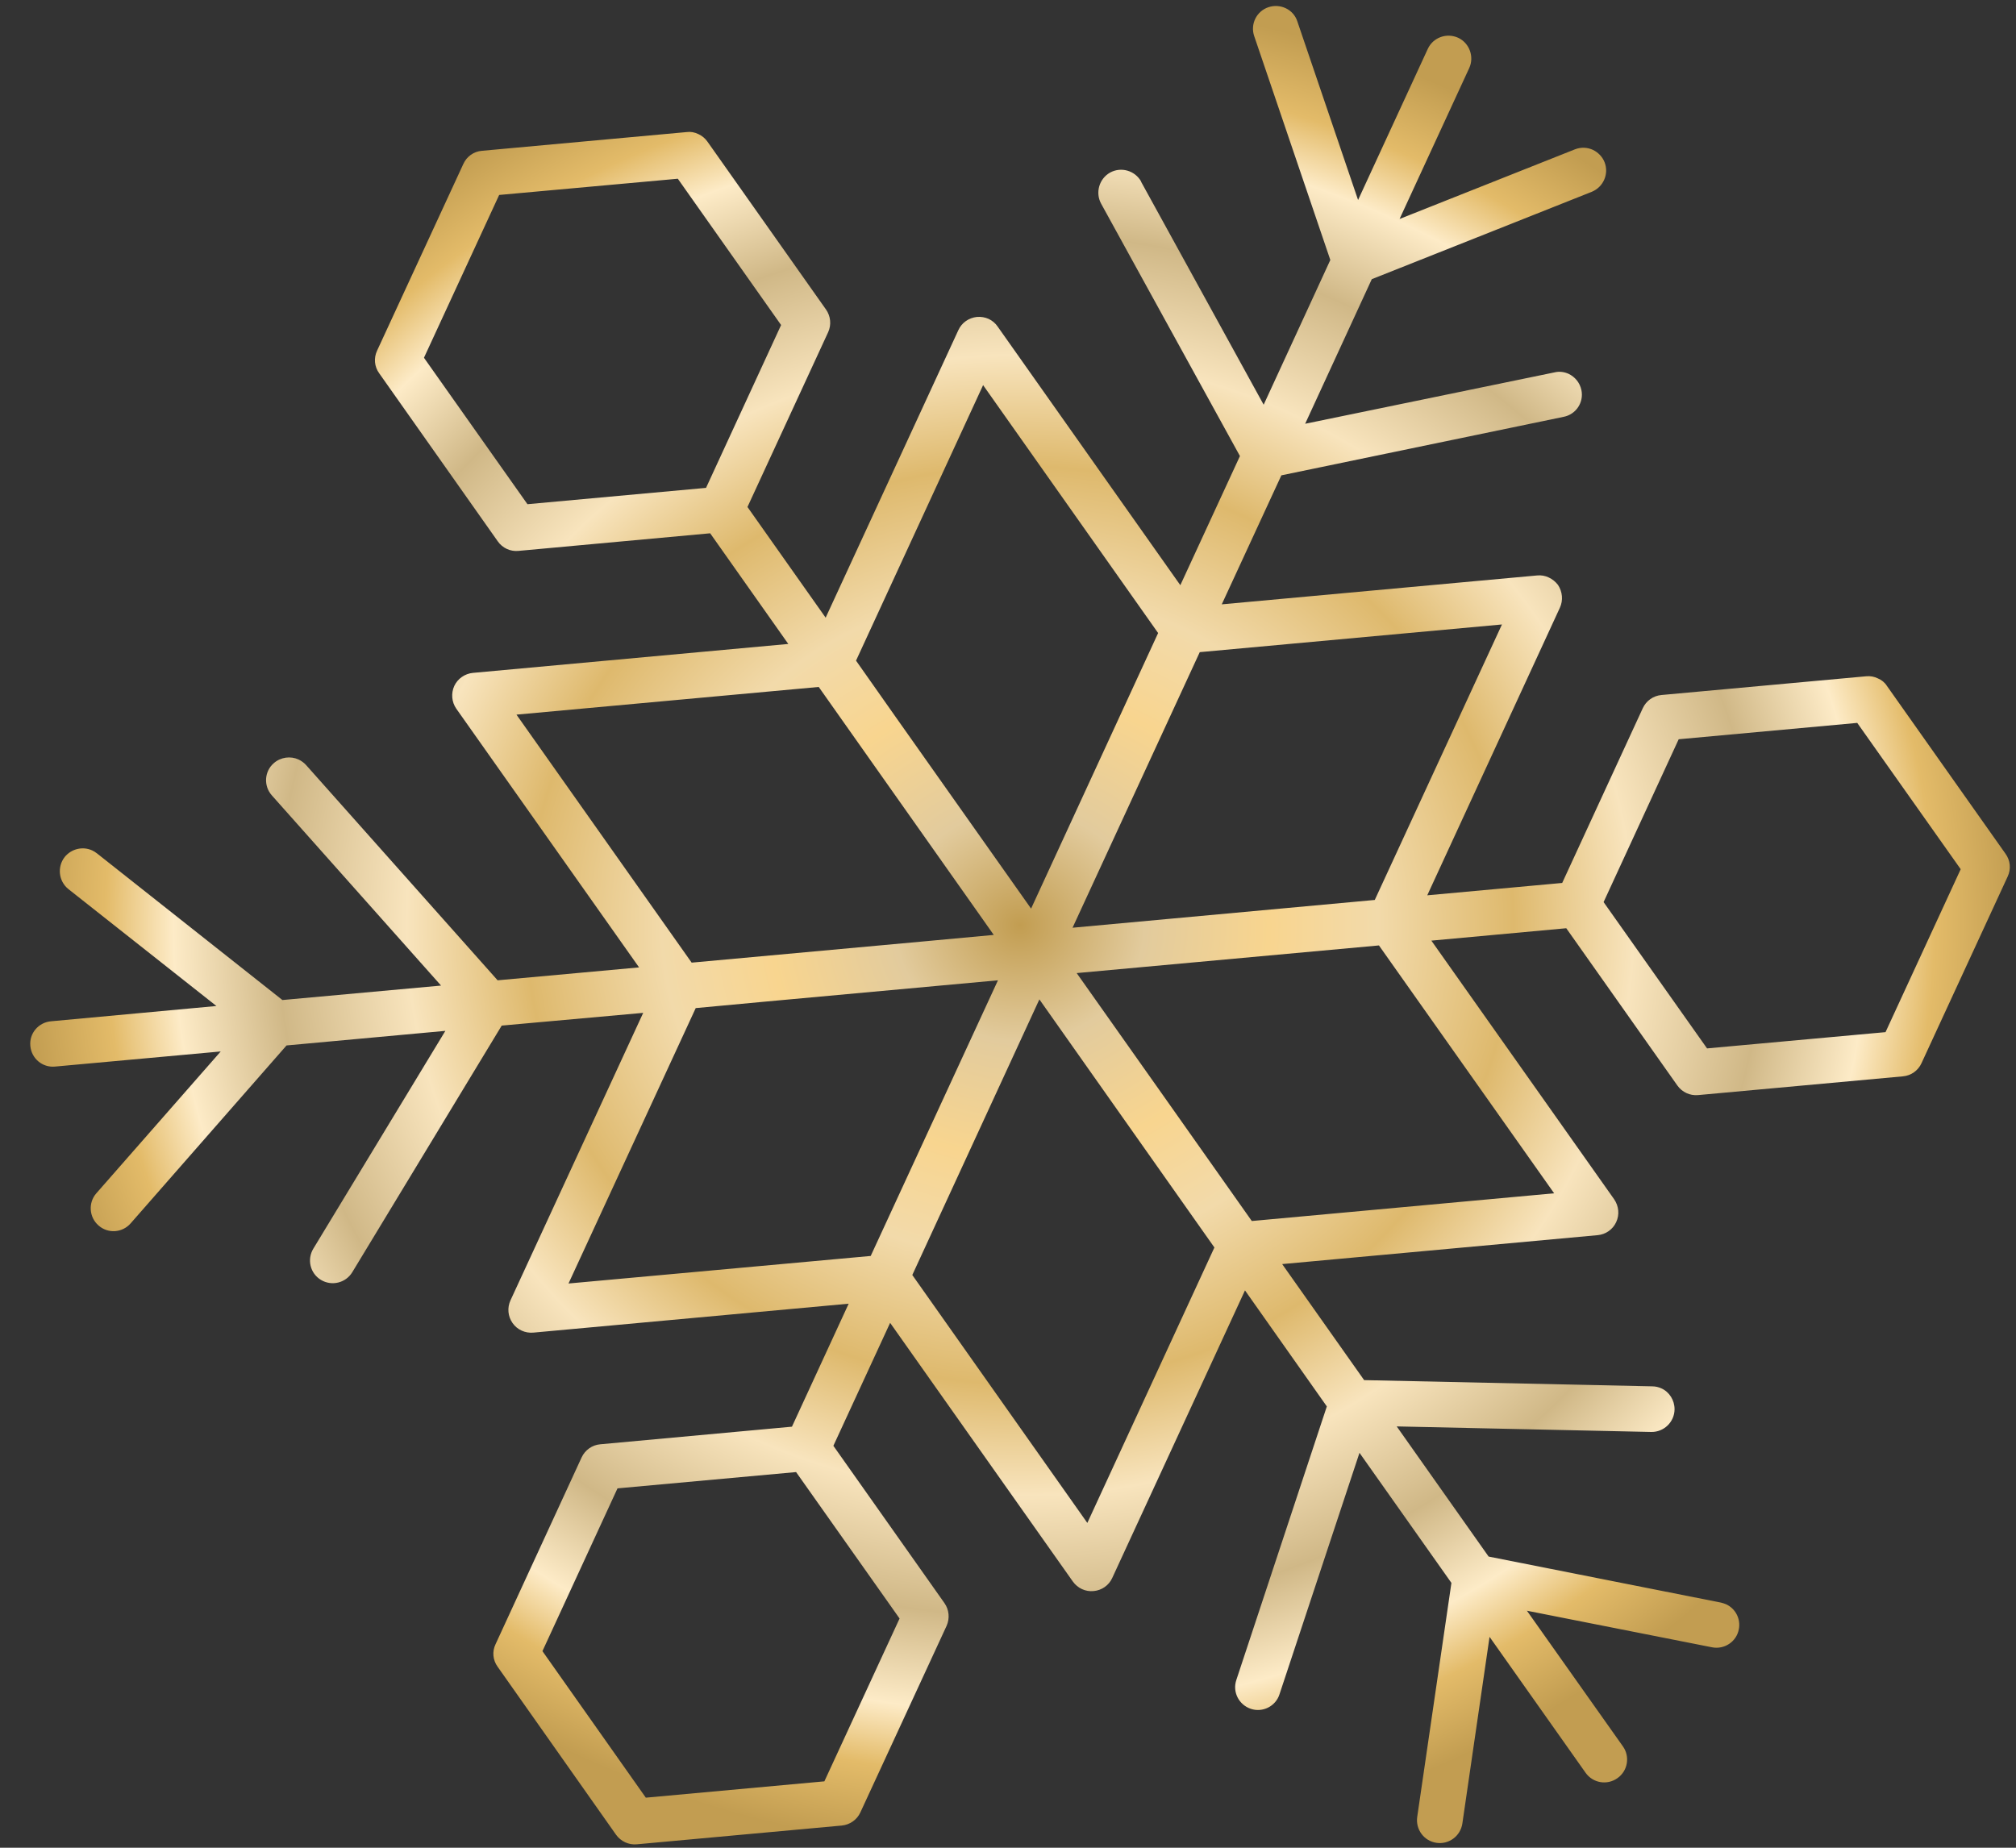 <?xml version="1.0" encoding="UTF-8"?> <svg xmlns="http://www.w3.org/2000/svg" width="60" height="55" viewBox="0 0 60 55" fill="none"><rect x="0" y="0" width="60" height="55" fill="#333333" stroke="none"/> <path d="M46.254 35.52L37.256 36.345L34.713 32.742L32.044 28.965L41.04 28.142L46.254 35.52ZM49.961 22.005L55.275 21.518L58.354 25.873L56.117 30.723L50.805 31.207L47.726 26.852L49.961 22.005ZM40.916 26.788L31.921 27.615L35.707 19.412L44.701 18.588L40.916 26.788ZM34.468 18.843L30.687 27.046L26.658 21.343L25.477 19.665L29.259 11.464L34.468 18.843ZM21.013 14.522L15.698 15.008L12.618 10.649L14.856 5.803L20.173 5.32L23.247 9.675L21.013 14.522ZM24.367 20.448L26.207 23.055L29.244 27.357L29.576 27.829L27.427 28.028L20.585 28.654L15.371 21.272L24.367 20.448ZM20.706 30.007L22.748 29.817L29.701 29.18L25.914 37.385L16.92 38.205L20.706 30.007ZM18.378 44.303L23.693 43.818L26.773 48.177L24.535 53.024L19.221 53.51L16.144 49.148L18.378 44.303ZM32.361 45.332L27.152 37.952L30.934 29.748L36.143 37.133L32.361 45.332ZM51.75 48.502C51.814 48.188 51.649 47.878 51.369 47.752C51.322 47.733 51.27 47.715 51.218 47.703L44.304 46.333L41.569 42.459L49.144 42.624H49.147C49.521 42.629 49.833 42.329 49.838 41.953C49.84 41.679 49.683 41.432 49.443 41.325C49.364 41.29 49.272 41.266 49.172 41.266L40.599 41.081L38.16 37.627L47.55 36.766C47.789 36.744 48.001 36.597 48.101 36.377C48.205 36.156 48.179 35.9 48.039 35.696L42.6 27.999L46.615 27.63L49.922 32.312C50.065 32.512 50.297 32.618 50.537 32.597L56.632 32.039C56.876 32.019 57.087 31.867 57.187 31.648L59.754 26.087C59.855 25.872 59.834 25.613 59.688 25.413L56.157 20.415C56.093 20.312 55.994 20.236 55.891 20.194C55.787 20.142 55.668 20.118 55.545 20.13L49.447 20.688C49.206 20.71 48.995 20.858 48.893 21.079L46.494 26.282L42.478 26.65L46.425 18.09C46.527 17.869 46.502 17.613 46.369 17.411C46.295 17.315 46.202 17.239 46.093 17.189C45.989 17.138 45.867 17.117 45.749 17.129L36.362 17.989L38.136 14.149L46.534 12.408C46.905 12.336 47.142 11.979 47.066 11.611C47.019 11.388 46.871 11.217 46.684 11.127C46.553 11.07 46.411 11.048 46.262 11.085L38.844 12.614L40.827 8.31L47.375 5.709C47.721 5.566 47.892 5.175 47.754 4.826C47.688 4.66 47.557 4.532 47.407 4.46C47.242 4.385 47.051 4.375 46.871 4.446L41.654 6.518L43.727 2.026C43.882 1.69 43.734 1.282 43.399 1.125C43.054 0.968 42.649 1.115 42.493 1.457L40.419 5.953L38.611 0.636C38.497 0.281 38.106 0.096 37.752 0.214C37.398 0.332 37.206 0.717 37.327 1.073L39.593 7.739L37.609 12.047L33.961 5.41L33.963 5.404C33.781 5.078 33.367 4.956 33.038 5.137C32.713 5.32 32.594 5.733 32.77 6.06L36.903 13.575L35.129 17.419L29.691 9.719C29.622 9.618 29.529 9.542 29.423 9.492C29.315 9.444 29.197 9.424 29.076 9.434C28.836 9.459 28.623 9.604 28.523 9.826L24.573 18.386L22.246 15.091L24.647 9.889C24.748 9.668 24.723 9.414 24.585 9.215L21.055 4.216C20.984 4.114 20.888 4.038 20.784 3.991C20.676 3.938 20.556 3.915 20.438 3.931L14.341 4.489C14.099 4.508 13.89 4.66 13.791 4.878L11.223 10.437C11.119 10.657 11.142 10.915 11.286 11.112L14.815 16.114C14.953 16.313 15.191 16.422 15.43 16.398L21.136 15.874L23.461 19.168L14.076 20.029C13.836 20.052 13.622 20.199 13.52 20.418C13.42 20.639 13.442 20.896 13.58 21.095L19.02 28.796L14.81 29.18L9.107 22.77C9.043 22.7 8.964 22.645 8.885 22.607C8.648 22.499 8.358 22.534 8.149 22.716C7.864 22.962 7.842 23.397 8.09 23.675L13.127 29.337L8.405 29.767L2.882 25.399C2.839 25.366 2.792 25.336 2.744 25.314C2.465 25.186 2.128 25.262 1.926 25.509C1.697 25.802 1.742 26.23 2.037 26.466L6.441 29.945L1.516 30.4C1.144 30.434 0.866 30.76 0.903 31.134C0.937 31.509 1.264 31.783 1.636 31.748L6.569 31.298L2.867 35.52C2.621 35.799 2.65 36.232 2.932 36.478C3.214 36.728 3.641 36.697 3.888 36.415L8.528 31.119L13.255 30.685L9.326 37.167C9.131 37.489 9.23 37.905 9.554 38.099C9.876 38.291 10.291 38.188 10.485 37.868L14.932 30.528L19.143 30.149L15.194 38.704C15.091 38.926 15.115 39.184 15.255 39.383C15.394 39.582 15.632 39.689 15.873 39.667L25.258 38.806L23.57 42.467L17.866 42.991C17.625 43.011 17.413 43.161 17.311 43.38L14.749 48.941C14.642 49.16 14.668 49.417 14.81 49.612L18.336 54.615C18.479 54.812 18.712 54.921 18.953 54.898L25.05 54.34C25.292 54.318 25.506 54.167 25.605 53.951L28.173 48.394C28.272 48.171 28.247 47.916 28.11 47.72L24.803 43.036L26.492 39.376L31.93 47.076C32.073 47.275 32.305 47.385 32.55 47.36C32.791 47.338 33.003 47.189 33.102 46.971L37.053 38.41L39.489 41.864L36.795 50.008C36.677 50.365 36.869 50.745 37.228 50.866C37.579 50.983 37.965 50.79 38.079 50.436L40.461 43.245L43.197 47.117L42.179 54.084C42.127 54.455 42.38 54.8 42.752 54.854C43.121 54.909 43.465 54.654 43.522 54.282L44.332 48.723L47.189 52.767C47.407 53.076 47.83 53.148 48.138 52.929C48.445 52.715 48.517 52.289 48.303 51.986L45.444 47.945L50.954 49.034C51.322 49.106 51.68 48.867 51.75 48.502" fill="url(#paint0_angular_67_17)"></path> <defs> <radialGradient id="paint0_angular_67_17" cx="0" cy="0" r="1" gradientUnits="userSpaceOnUse" gradientTransform="translate(30.358 27.54) rotate(-90) scale(27.361 29.458)"> <stop stop-color="#C29D51"></stop> <stop offset="0.125" stop-color="#E2CB9D"></stop> <stop offset="0.25" stop-color="#F8D58F"></stop> <stop offset="0.359" stop-color="#F2DAAA"></stop> <stop offset="0.495" stop-color="#DEB96D"></stop> <stop offset="0.615" stop-color="#F8E4BD"></stop> <stop offset="0.745" stop-color="#D0B887"></stop> <stop offset="0.849" stop-color="#FDEBC7"></stop> <stop offset="0.917" stop-color="#E3BB69"></stop> <stop offset="1" stop-color="#C29D51"></stop> </radialGradient> </defs> </svg> 